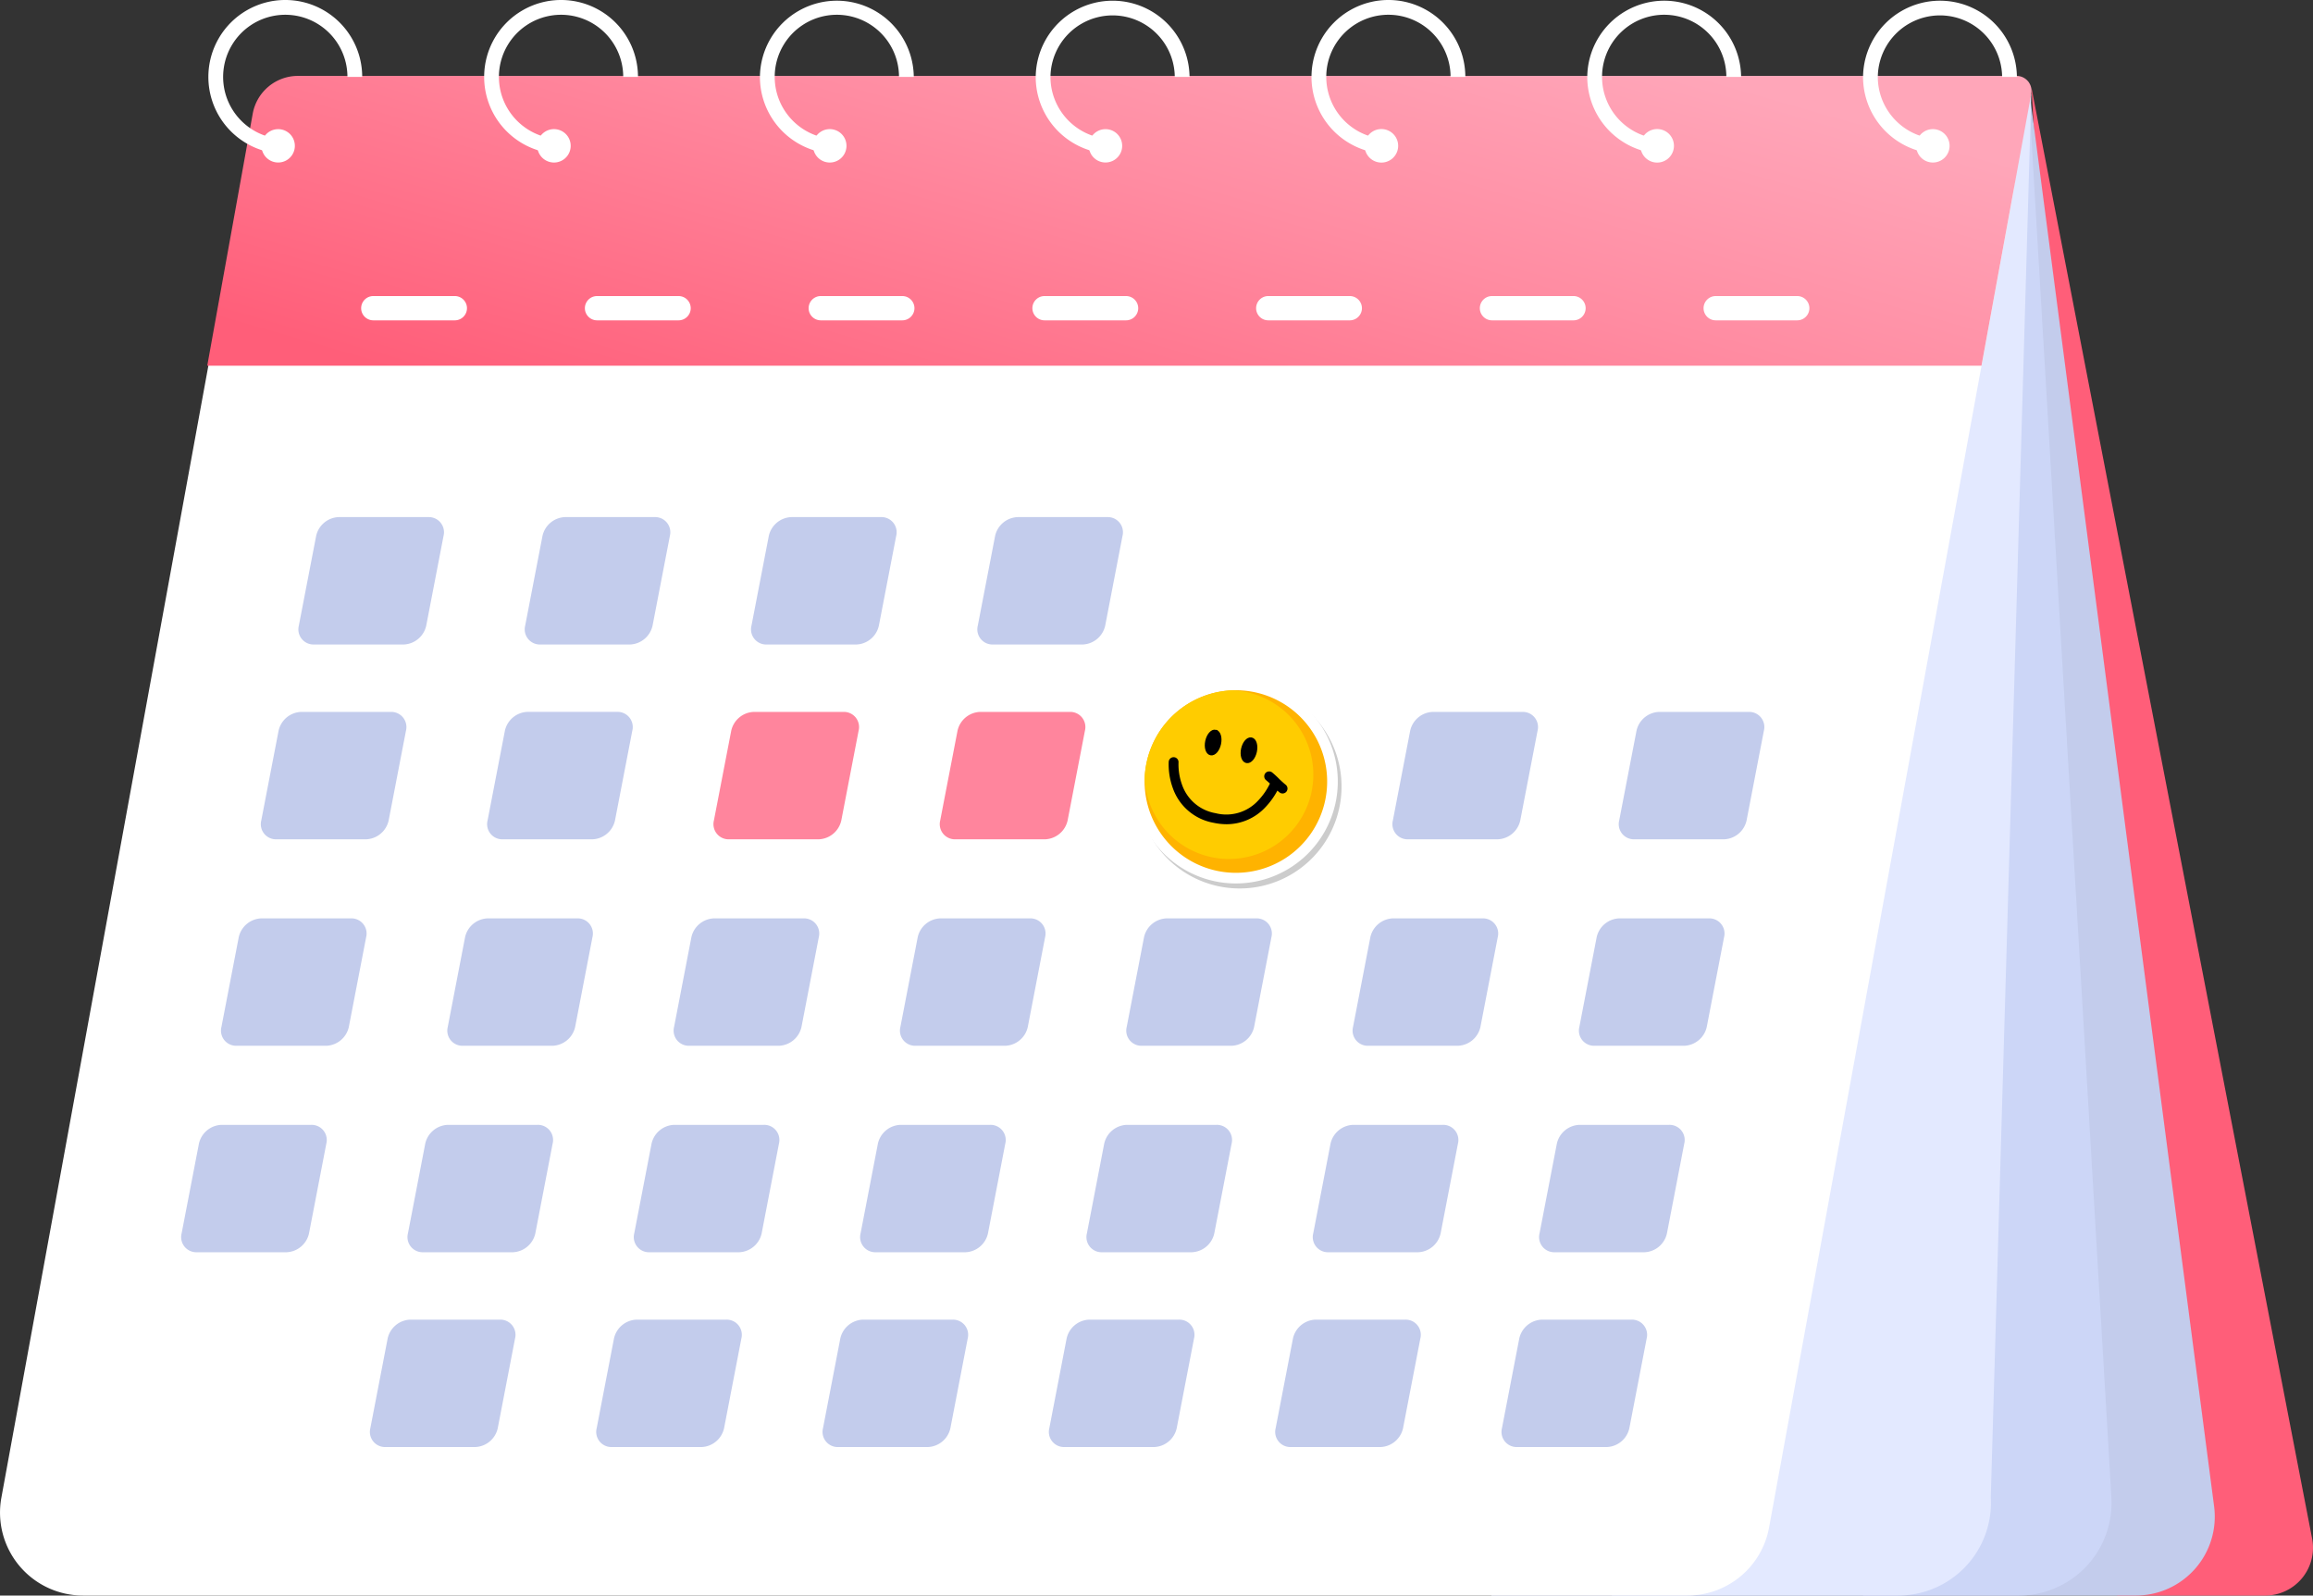 <svg xmlns="http://www.w3.org/2000/svg" xmlns:xlink="http://www.w3.org/1999/xlink" width="337.06" height="232.504" viewBox="0 0 337.06 232.504">
  <rect x="0" y="0" width="337.06" height="232.504" fill="#333333" stroke="none"/>
  <defs>
    <linearGradient id="linear-gradient" x1="-7.122" y1="0.336" x2="-7.717" y2="0.987" gradientUnits="objectBoundingBox">
      <stop offset="0" stop-color="#ff5e79"/>
      <stop offset="0.609" stop-color="#ff8ca2"/>
      <stop offset="1" stop-color="#ffa6b9"/>
    </linearGradient>
    <linearGradient id="linear-gradient-2" x1="-0.041" y1="0.75" x2="0.937" y2="0.213" xlink:href="#linear-gradient"/>
  </defs>
  <g id="time__day" transform="translate(-5463.197 -6512)">
    <g id="Group_2902" data-name="Group 2902" transform="translate(4648.589 6150.426)">
      <path id="Path_85273" data-name="Path 85273" d="M1193.094,377.955l40.89,211.4a6.967,6.967,0,0,1-6.841,8.292h-21.566Z" transform="translate(-82.444 -3.568)" fill="url(#linear-gradient)"/>
      <path id="Path_85274" data-name="Path 85274" d="M1185.765,376.652l27.1,207.562a11.5,11.5,0,0,1-11.4,12.985h-39.76l22.417-221.3Z" transform="translate(-75.607 -3.121)" fill="#c3ccec"/>
      <path id="Path_85275" data-name="Path 85275" d="M1175.572,376.861,1187.705,583.1a13.515,13.515,0,0,1-13.492,14.309h-59.3Z" transform="translate(-65.414 -3.33)" fill="#ccd6f7"/>
      <path id="Path_85276" data-name="Path 85276" d="M1171.133,379.014l-5.9,204.554a13.515,13.515,0,0,1-13.492,14.309h-59.3Z" transform="translate(-60.519 -3.799)" fill="#e3e9ff"/>
      <path id="Path_85277" data-name="Path 85277" d="M826.7,597.157h233.813a12.09,12.09,0,0,0,11.892-9.915l35.578-194.564a14.384,14.384,0,0,0-14.15-16.971H862.774a12.09,12.09,0,0,0-11.892,9.914L814.809,582.894A12.088,12.088,0,0,0,826.7,597.157Z" transform="translate(0 -3.079)" fill="#fff"/>
      <path id="Path_85278" data-name="Path 85278" d="M1111.766,417.947H853.219l6.629-36.735a6.7,6.7,0,0,1,6.588-5.5h250.432a2.192,2.192,0,0,1,2.156,2.587Z" transform="translate(-8.41 -3.079)" fill="url(#linear-gradient-2)"/>
      <g id="Group_2897" data-name="Group 2897" transform="translate(844.973 361.574)">
        <g id="Group_2884" data-name="Group 2884" transform="translate(241.127)">
          <g id="Group_2883" data-name="Group 2883">
            <path id="Path_85279" data-name="Path 85279" d="M1161.707,372.781a11.2,11.2,0,0,0,7.83,10.688,11.04,11.04,0,0,0,2.864.508v-2.153a8.99,8.99,0,0,1-2.446-.484,9.088,9.088,0,0,1-5.631-5.692,8.976,8.976,0,0,1-.466-2.867,9.058,9.058,0,0,1,18.115,0h2.153a11.21,11.21,0,0,0-22.419,0Z" transform="translate(-1161.707 -361.574)" fill="#fff"/>
          </g>
          <path id="Path_85280" data-name="Path 85280" d="M1171.606,388.062a2.515,2.515,0,0,0,.087.648,2.433,2.433,0,1,0-.087-.648Z" transform="translate(-1163.863 -366.815)" fill="#fff"/>
        </g>
        <g id="Group_2886" data-name="Group 2886" transform="translate(200.938)">
          <g id="Group_2885" data-name="Group 2885">
            <path id="Path_85281" data-name="Path 85281" d="M1110.326,372.781a11.2,11.2,0,0,0,7.833,10.688,11.036,11.036,0,0,0,2.864.508v-2.153a9.057,9.057,0,1,1,9.571-9.043h2.151a11.21,11.21,0,0,0-22.419,0Z" transform="translate(-1110.326 -361.574)" fill="#fff"/>
          </g>
          <path id="Path_85282" data-name="Path 85282" d="M1120.229,388.062a2.489,2.489,0,0,0,.087.648,2.443,2.443,0,1,0-.087-.648Z" transform="translate(-1112.483 -366.815)" fill="#fff"/>
        </g>
        <g id="Group_2888" data-name="Group 2888" transform="translate(160.752)">
          <g id="Group_2887" data-name="Group 2887">
            <path id="Path_85283" data-name="Path 85283" d="M1058.949,372.781a11.2,11.2,0,0,0,7.83,10.688,11.06,11.06,0,0,0,2.864.508v-2.153a9.057,9.057,0,1,1,9.572-9.043h2.151a11.208,11.208,0,0,0-22.416,0Z" transform="translate(-1058.949 -361.574)" fill="#fff"/>
          </g>
          <path id="Path_85284" data-name="Path 85284" d="M1068.848,388.062a2.484,2.484,0,0,0,.087.648,2.443,2.443,0,1,0-.087-.648Z" transform="translate(-1061.105 -366.815)" fill="#fff"/>
        </g>
        <g id="Group_2890" data-name="Group 2890" transform="translate(120.563)">
          <g id="Group_2889" data-name="Group 2889">
            <path id="Path_85285" data-name="Path 85285" d="M1007.568,372.781a11.2,11.2,0,0,0,7.83,10.688,11.058,11.058,0,0,0,2.864.508v-2.153a8.986,8.986,0,0,1-2.445-.484,9.088,9.088,0,0,1-5.631-5.692,8.956,8.956,0,0,1-.466-2.867,9.058,9.058,0,0,1,18.115,0h2.151a11.209,11.209,0,0,0-22.417,0Z" transform="translate(-1007.568 -361.574)" fill="#fff"/>
          </g>
          <path id="Path_85286" data-name="Path 85286" d="M1017.467,388.062a2.487,2.487,0,0,0,.087.648,2.429,2.429,0,1,0,.418-2.129A2.4,2.4,0,0,0,1017.467,388.062Z" transform="translate(-1009.724 -366.815)" fill="#fff"/>
        </g>
        <g id="Group_2892" data-name="Group 2892" transform="translate(80.375)">
          <g id="Group_2891" data-name="Group 2891">
            <path id="Path_85287" data-name="Path 85287" d="M956.187,372.781a11.2,11.2,0,0,0,7.832,10.688,11.047,11.047,0,0,0,2.864.508v-2.153a8.968,8.968,0,0,1-2.446-.484,9.092,9.092,0,0,1-5.631-5.692,9.057,9.057,0,1,1,17.649-2.867h2.151a11.21,11.21,0,0,0-22.419,0Z" transform="translate(-956.187 -361.574)" fill="#fff"/>
          </g>
          <path id="Path_85288" data-name="Path 85288" d="M966.089,388.062a2.521,2.521,0,0,0,.087.648,2.434,2.434,0,1,0-.087-.648Z" transform="translate(-958.344 -366.815)" fill="#fff"/>
        </g>
        <g id="Group_2894" data-name="Group 2894" transform="translate(40.189)">
          <g id="Group_2893" data-name="Group 2893">
            <path id="Path_85289" data-name="Path 85289" d="M904.81,372.781a11.2,11.2,0,0,0,7.829,10.688,11.041,11.041,0,0,0,2.864.508v-2.153a8.973,8.973,0,0,1-2.446-.484,9.092,9.092,0,0,1-5.631-5.692,9.057,9.057,0,1,1,17.649-2.867h2.151a11.208,11.208,0,0,0-22.416,0Z" transform="translate(-904.81 -361.574)" fill="#fff"/>
          </g>
          <path id="Path_85290" data-name="Path 85290" d="M914.708,388.062a2.521,2.521,0,0,0,.087.648,2.434,2.434,0,1,0-.087-.648Z" transform="translate(-906.966 -366.815)" fill="#fff"/>
        </g>
        <g id="Group_2896" data-name="Group 2896">
          <g id="Group_2895" data-name="Group 2895">
            <path id="Path_85291" data-name="Path 85291" d="M853.429,372.781a11.2,11.2,0,0,0,7.829,10.688,11.041,11.041,0,0,0,2.865.508v-2.153a8.98,8.98,0,0,1-2.446-.484,9.091,9.091,0,0,1-5.632-5.692,9.057,9.057,0,1,1,17.649-2.867h2.151a11.208,11.208,0,0,0-22.416,0Z" transform="translate(-853.429 -361.574)" fill="#fff"/>
          </g>
          <path id="Path_85292" data-name="Path 85292" d="M863.327,388.062a2.518,2.518,0,0,0,.087.648,2.43,2.43,0,1,0,.419-2.129A2.4,2.4,0,0,0,863.327,388.062Z" transform="translate(-855.585 -366.815)" fill="#fff"/>
        </g>
      </g>
      <g id="Group_2898" data-name="Group 2898" transform="translate(841.023 436.927)">
        <path id="Path_85293" data-name="Path 85293" d="M991.982,512.769h13.07a3.505,3.505,0,0,0,3.277-2.748l2.521-13.069a2.208,2.208,0,0,0-2.218-2.748h-13.07a3.5,3.5,0,0,0-3.277,2.748l-2.522,13.069A2.209,2.209,0,0,0,991.982,512.769Z" transform="translate(-879.166 -465.817)" fill="#ff859d"/>
        <path id="Path_85294" data-name="Path 85294" d="M949.817,512.769h13.069a3.506,3.506,0,0,0,3.278-2.748l2.52-13.069a2.207,2.207,0,0,0-2.217-2.748H953.4a3.5,3.5,0,0,0-3.276,2.748L947.6,510.021A2.208,2.208,0,0,0,949.817,512.769Z" transform="translate(-869.981 -465.817)" fill="#ff859d"/>
        <path id="Path_85295" data-name="Path 85295" d="M907.652,512.769h13.07A3.505,3.505,0,0,0,924,510.021l2.521-13.069A2.208,2.208,0,0,0,924.3,494.2H911.233a3.5,3.5,0,0,0-3.277,2.748l-2.522,13.069A2.208,2.208,0,0,0,907.652,512.769Z" transform="translate(-860.796 -465.817)" fill="#c3ccec"/>
        <path id="Path_85296" data-name="Path 85296" d="M1118.478,512.769h13.07a3.505,3.505,0,0,0,3.277-2.748l2.52-13.069a2.207,2.207,0,0,0-2.217-2.748H1122.06a3.5,3.5,0,0,0-3.277,2.748l-2.522,13.069A2.208,2.208,0,0,0,1118.478,512.769Z" transform="translate(-906.72 -465.817)" fill="#c3ccec"/>
        <path id="Path_85297" data-name="Path 85297" d="M1076.313,512.769h13.069a3.5,3.5,0,0,0,3.277-2.748l2.521-13.069a2.208,2.208,0,0,0-2.217-2.748h-13.07a3.5,3.5,0,0,0-3.277,2.748l-2.521,13.069A2.208,2.208,0,0,0,1076.313,512.769Z" transform="translate(-897.535 -465.817)" fill="#c3ccec"/>
        <path id="Path_85298" data-name="Path 85298" d="M1034.148,512.769h13.07a3.5,3.5,0,0,0,3.277-2.748l2.521-13.069a2.208,2.208,0,0,0-2.218-2.748h-13.07a3.5,3.5,0,0,0-3.277,2.748l-2.521,13.069A2.208,2.208,0,0,0,1034.148,512.769Z" transform="translate(-888.351 -465.817)" fill="#ff859d"/>
        <path id="Path_85299" data-name="Path 85299" d="M865.487,512.769h13.07a3.506,3.506,0,0,0,3.277-2.748l2.521-13.069a2.208,2.208,0,0,0-2.217-2.748h-13.07a3.5,3.5,0,0,0-3.276,2.748l-2.521,13.069A2.208,2.208,0,0,0,865.487,512.769Z" transform="translate(-851.612 -465.817)" fill="#c3ccec"/>
        <path id="Path_85300" data-name="Path 85300" d="M998.983,476.477h13.069a3.506,3.506,0,0,0,3.278-2.748l2.52-13.069a2.207,2.207,0,0,0-2.217-2.748h-13.07a3.5,3.5,0,0,0-3.277,2.748l-2.522,13.069A2.208,2.208,0,0,0,998.983,476.477Z" transform="translate(-880.691 -457.912)" fill="#c3ccec"/>
        <path id="Path_85301" data-name="Path 85301" d="M956.818,476.477h13.07a3.5,3.5,0,0,0,3.277-2.748l2.521-13.069a2.208,2.208,0,0,0-2.217-2.748H960.4a3.5,3.5,0,0,0-3.277,2.748L954.6,473.729A2.208,2.208,0,0,0,956.818,476.477Z" transform="translate(-871.506 -457.912)" fill="#c3ccec"/>
        <path id="Path_85302" data-name="Path 85302" d="M914.653,476.477h13.07A3.506,3.506,0,0,0,931,473.729l2.521-13.069a2.208,2.208,0,0,0-2.217-2.748h-13.07a3.5,3.5,0,0,0-3.276,2.748l-2.521,13.069A2.208,2.208,0,0,0,914.653,476.477Z" transform="translate(-862.321 -457.912)" fill="#c3ccec"/>
        <path id="Path_85303" data-name="Path 85303" d="M872.487,476.477h13.07a3.506,3.506,0,0,0,3.277-2.748l2.521-13.069a2.208,2.208,0,0,0-2.217-2.748h-13.07a3.5,3.5,0,0,0-3.277,2.748l-2.522,13.069A2.208,2.208,0,0,0,872.487,476.477Z" transform="translate(-853.137 -457.912)" fill="#c3ccec"/>
        <path id="Path_85304" data-name="Path 85304" d="M984.562,551.234h13.07a3.5,3.5,0,0,0,3.277-2.747l2.52-13.07a2.206,2.206,0,0,0-2.217-2.747h-13.07a3.5,3.5,0,0,0-3.276,2.747l-2.522,13.07A2.208,2.208,0,0,0,984.562,551.234Z" transform="translate(-877.549 -474.196)" fill="#c3ccec"/>
        <path id="Path_85305" data-name="Path 85305" d="M942.4,551.234h13.069a3.505,3.505,0,0,0,3.278-2.747l2.52-13.07a2.207,2.207,0,0,0-2.217-2.747H945.978a3.5,3.5,0,0,0-3.276,2.747l-2.522,13.07A2.208,2.208,0,0,0,942.4,551.234Z" transform="translate(-868.365 -474.196)" fill="#c3ccec"/>
        <path id="Path_85306" data-name="Path 85306" d="M900.232,551.234H913.3a3.505,3.505,0,0,0,3.278-2.747l2.52-13.07a2.207,2.207,0,0,0-2.218-2.747H903.813a3.5,3.5,0,0,0-3.277,2.747l-2.521,13.07A2.207,2.207,0,0,0,900.232,551.234Z" transform="translate(-859.18 -474.196)" fill="#c3ccec"/>
        <path id="Path_85307" data-name="Path 85307" d="M1111.058,551.234h13.07a3.505,3.505,0,0,0,3.277-2.747l2.521-13.07a2.207,2.207,0,0,0-2.217-2.747h-13.07a3.5,3.5,0,0,0-3.277,2.747l-2.522,13.07A2.208,2.208,0,0,0,1111.058,551.234Z" transform="translate(-905.104 -474.196)" fill="#c3ccec"/>
        <path id="Path_85308" data-name="Path 85308" d="M1068.893,551.234h13.069a3.5,3.5,0,0,0,3.277-2.747l2.521-13.07a2.207,2.207,0,0,0-2.217-2.747h-13.07a3.5,3.5,0,0,0-3.277,2.747l-2.521,13.07A2.208,2.208,0,0,0,1068.893,551.234Z" transform="translate(-895.919 -474.196)" fill="#c3ccec"/>
        <path id="Path_85309" data-name="Path 85309" d="M1026.727,551.234h13.07a3.5,3.5,0,0,0,3.277-2.747l2.521-13.07a2.208,2.208,0,0,0-2.218-2.747h-13.069a3.5,3.5,0,0,0-3.277,2.747l-2.522,13.07A2.208,2.208,0,0,0,1026.727,551.234Z" transform="translate(-886.734 -474.196)" fill="#c3ccec"/>
        <path id="Path_85310" data-name="Path 85310" d="M858.067,551.234h13.07a3.5,3.5,0,0,0,3.277-2.747l2.521-13.07a2.208,2.208,0,0,0-2.217-2.747h-13.07a3.5,3.5,0,0,0-3.277,2.747l-2.521,13.07A2.207,2.207,0,0,0,858.067,551.234Z" transform="translate(-849.995 -474.196)" fill="#c3ccec"/>
        <path id="Path_85311" data-name="Path 85311" d="M977.142,589.7h13.07a3.5,3.5,0,0,0,3.277-2.747l2.521-13.07a2.207,2.207,0,0,0-2.217-2.746h-13.07a3.5,3.5,0,0,0-3.276,2.746l-2.522,13.07A2.208,2.208,0,0,0,977.142,589.7Z" transform="translate(-875.933 -482.575)" fill="#c3ccec"/>
        <path id="Path_85312" data-name="Path 85312" d="M934.977,589.7h13.069a3.5,3.5,0,0,0,3.278-2.747l2.52-13.07a2.206,2.206,0,0,0-2.217-2.746h-13.07a3.5,3.5,0,0,0-3.277,2.746l-2.522,13.07A2.208,2.208,0,0,0,934.977,589.7Z" transform="translate(-866.749 -482.575)" fill="#c3ccec"/>
        <path id="Path_85313" data-name="Path 85313" d="M892.812,589.7h13.069a3.5,3.5,0,0,0,3.278-2.747l2.52-13.07a2.207,2.207,0,0,0-2.217-2.746H896.393a3.5,3.5,0,0,0-3.277,2.746l-2.521,13.07A2.207,2.207,0,0,0,892.812,589.7Z" transform="translate(-857.564 -482.575)" fill="#c3ccec"/>
        <path id="Path_85314" data-name="Path 85314" d="M1103.639,589.7h13.069a3.5,3.5,0,0,0,3.277-2.747l2.521-13.07a2.207,2.207,0,0,0-2.217-2.746h-13.07a3.5,3.5,0,0,0-3.277,2.746l-2.522,13.07A2.208,2.208,0,0,0,1103.639,589.7Z" transform="translate(-903.487 -482.575)" fill="#c3ccec"/>
        <path id="Path_85315" data-name="Path 85315" d="M1061.474,589.7h13.07a3.5,3.5,0,0,0,3.277-2.747l2.522-13.07a2.207,2.207,0,0,0-2.218-2.746h-13.069a3.5,3.5,0,0,0-3.278,2.746l-2.52,13.07A2.206,2.206,0,0,0,1061.474,589.7Z" transform="translate(-894.303 -482.575)" fill="#c3ccec"/>
        <path id="Path_85316" data-name="Path 85316" d="M1019.308,589.7h13.069a3.5,3.5,0,0,0,3.277-2.747l2.522-13.07a2.208,2.208,0,0,0-2.218-2.746h-13.07a3.5,3.5,0,0,0-3.277,2.746l-2.521,13.07A2.207,2.207,0,0,0,1019.308,589.7Z" transform="translate(-885.118 -482.575)" fill="#c3ccec"/>
        <path id="Path_85317" data-name="Path 85317" d="M850.647,589.7h13.07a3.5,3.5,0,0,0,3.277-2.747l2.521-13.07a2.207,2.207,0,0,0-2.217-2.746h-13.07a3.5,3.5,0,0,0-3.277,2.746l-2.521,13.07A2.207,2.207,0,0,0,850.647,589.7Z" transform="translate(-848.379 -482.575)" fill="#c3ccec"/>
        <path id="Path_85318" data-name="Path 85318" d="M970.142,625.992h13.07a3.5,3.5,0,0,0,3.277-2.748l2.521-13.069a2.207,2.207,0,0,0-2.217-2.747H973.723a3.5,3.5,0,0,0-3.277,2.747l-2.521,13.069A2.208,2.208,0,0,0,970.142,625.992Z" transform="translate(-874.408 -490.48)" fill="#c3ccec"/>
        <path id="Path_85319" data-name="Path 85319" d="M927.977,625.992h13.07a3.5,3.5,0,0,0,3.277-2.748l2.521-13.069a2.208,2.208,0,0,0-2.218-2.747h-13.07a3.5,3.5,0,0,0-3.276,2.747l-2.521,13.069A2.208,2.208,0,0,0,927.977,625.992Z" transform="translate(-865.224 -490.48)" fill="#c3ccec"/>
        <path id="Path_85320" data-name="Path 85320" d="M885.811,625.992h13.069a3.5,3.5,0,0,0,3.278-2.748l2.52-13.069a2.207,2.207,0,0,0-2.217-2.747h-13.07a3.5,3.5,0,0,0-3.277,2.747l-2.522,13.069A2.209,2.209,0,0,0,885.811,625.992Z" transform="translate(-856.039 -490.48)" fill="#c3ccec"/>
        <path id="Path_85321" data-name="Path 85321" d="M1096.638,625.992h13.069a3.5,3.5,0,0,0,3.277-2.748l2.522-13.069a2.208,2.208,0,0,0-2.218-2.747h-13.07a3.5,3.5,0,0,0-3.277,2.747l-2.521,13.069A2.208,2.208,0,0,0,1096.638,625.992Z" transform="translate(-901.963 -490.48)" fill="#c3ccec"/>
        <path id="Path_85322" data-name="Path 85322" d="M1054.473,625.992h13.071a3.5,3.5,0,0,0,3.277-2.748l2.521-13.069a2.207,2.207,0,0,0-2.217-2.747h-13.07a3.5,3.5,0,0,0-3.277,2.747l-2.521,13.069A2.208,2.208,0,0,0,1054.473,625.992Z" transform="translate(-892.778 -490.48)" fill="#c3ccec"/>
        <path id="Path_85323" data-name="Path 85323" d="M1012.307,625.992h13.069a3.505,3.505,0,0,0,3.278-2.748l2.52-13.069a2.206,2.206,0,0,0-2.217-2.747h-13.069a3.5,3.5,0,0,0-3.277,2.747l-2.522,13.069A2.208,2.208,0,0,0,1012.307,625.992Z" transform="translate(-883.593 -490.48)" fill="#c3ccec"/>
      </g>
      <g id="Group_2899" data-name="Group 2899" transform="translate(867.237 404.716)">
        <path id="Path_85324" data-name="Path 85324" d="M1133.763,420.269h11.882a1.775,1.775,0,0,0,1.77-1.77h0a1.775,1.775,0,0,0-1.77-1.769h-11.882a1.775,1.775,0,0,0-1.769,1.769h0A1.775,1.775,0,0,0,1133.763,420.269Z" transform="translate(-936.372 -416.73)" fill="#fff"/>
        <path id="Path_85325" data-name="Path 85325" d="M1092.08,420.269h11.882a1.774,1.774,0,0,0,1.769-1.77h0a1.774,1.774,0,0,0-1.769-1.769H1092.08a1.775,1.775,0,0,0-1.77,1.769h0A1.775,1.775,0,0,0,1092.08,420.269Z" transform="translate(-927.292 -416.73)" fill="#fff"/>
        <path id="Path_85326" data-name="Path 85326" d="M1050.4,420.269h11.881a1.775,1.775,0,0,0,1.77-1.77h0a1.775,1.775,0,0,0-1.77-1.769H1050.4a1.775,1.775,0,0,0-1.77,1.769h0A1.775,1.775,0,0,0,1050.4,420.269Z" transform="translate(-918.213 -416.73)" fill="#fff"/>
        <path id="Path_85327" data-name="Path 85327" d="M1008.713,420.269H1020.6a1.775,1.775,0,0,0,1.77-1.77h0a1.775,1.775,0,0,0-1.77-1.769h-11.882a1.775,1.775,0,0,0-1.77,1.769h0A1.775,1.775,0,0,0,1008.713,420.269Z" transform="translate(-909.133 -416.73)" fill="#fff"/>
        <path id="Path_85328" data-name="Path 85328" d="M967.029,420.269h11.883a1.775,1.775,0,0,0,1.77-1.77h0a1.775,1.775,0,0,0-1.77-1.769H967.029a1.775,1.775,0,0,0-1.769,1.769h0A1.775,1.775,0,0,0,967.029,420.269Z" transform="translate(-900.053 -416.73)" fill="#fff"/>
        <path id="Path_85329" data-name="Path 85329" d="M925.346,420.269h11.882A1.775,1.775,0,0,0,939,418.5h0a1.775,1.775,0,0,0-1.77-1.769H925.346a1.775,1.775,0,0,0-1.77,1.769h0A1.775,1.775,0,0,0,925.346,420.269Z" transform="translate(-890.973 -416.73)" fill="#fff"/>
        <path id="Path_85330" data-name="Path 85330" d="M883.663,420.269h11.883a1.775,1.775,0,0,0,1.769-1.77h0a1.775,1.775,0,0,0-1.769-1.769H883.663a1.774,1.774,0,0,0-1.769,1.769h0A1.774,1.774,0,0,0,883.663,420.269Z" transform="translate(-881.894 -416.73)" fill="#fff"/>
      </g>
    </g>
    <g id="Group_2903" data-name="Group 2903" transform="translate(3764.206 6945.123)">
      <path id="Path_85331" data-name="Path 85331" d="M1888.353-325.593a14.851,14.851,0,0,1,11.379,17.653,14.852,14.852,0,0,1-17.653,11.379,14.851,14.851,0,0,1-11.379-17.653,14.851,14.851,0,0,1,17.653-11.379Z" transform="translate(-5.579 -7.429)" fill="#ccc" fill-rule="evenodd"/>
      <path id="Path_85332" data-name="Path 85332" d="M1882.226-333.752a14.851,14.851,0,0,1,11.379,17.653,14.851,14.851,0,0,1-17.653,11.379,14.851,14.851,0,0,1-11.379-17.653,14.851,14.851,0,0,1,17.653-11.379Z" transform="translate(0 0)" fill="#fff" fill-rule="evenodd"/>
      <path id="Path_85333" data-name="Path 85333" d="M1897.677-316.458a13.3,13.3,0,0,1,10.191,15.81,13.3,13.3,0,0,1-15.81,10.191,13.3,13.3,0,0,1-10.191-15.81,13.3,13.3,0,0,1,15.81-10.192Z" transform="translate(-15.779 -15.779)" fill="#ffb300" fill-rule="evenodd"/>
      <path id="Path_85334" data-name="Path 85334" d="M1881.68-303.853a13.407,13.407,0,0,1,.293-2.309,13.307,13.307,0,0,1,12.469-10.484,12.375,12.375,0,0,1,2.12.27,12.292,12.292,0,0,1,9.419,14.611,12.292,12.292,0,0,1-14.612,9.419,12.3,12.3,0,0,1-9.688-11.506Z" transform="translate(-15.884 -15.883)" fill="#fc0" fill-rule="evenodd"/>
      <path id="Path_85335" data-name="Path 85335" d="M1984.017-249.486c.481.1.717.9.528,1.772s-.732,1.5-1.213,1.4-.717-.9-.528-1.773.732-1.5,1.213-1.4Zm5.223,1.129c.481.1.717.9.528,1.772s-.732,1.5-1.213,1.4-.717-.9-.528-1.772.732-1.5,1.213-1.4Z" transform="translate(-107.9 -77.023)" stroke="#000" stroke-miterlimit="22.926" stroke-width="0.567" fill-rule="evenodd"/>
      <path id="Path_85336" data-name="Path 85336" d="M1929.208-197.978a9.007,9.007,0,0,1-1.906-.211,7.728,7.728,0,0,1-5.933-5.049,10.07,10.07,0,0,1-.6-3.846.716.716,0,0,1,.768-.66.716.716,0,0,1,.66.766h0a8.761,8.761,0,0,0,.53,3.292,6.29,6.29,0,0,0,4.875,4.1,6.311,6.311,0,0,0,6.19-1.83,9.594,9.594,0,0,0,1.725-2.489c-.282-.264-.565-.5-.569-.5a.716.716,0,0,1-.094-1.008.716.716,0,0,1,1.008-.094,13.169,13.169,0,0,1,1.018.941c.088.084.593.566.926.829a.716.716,0,0,1,.118,1.006.716.716,0,0,1-1.005.118c-.1-.078-.207-.169-.315-.263a10.924,10.924,0,0,1-1.75,2.425A7.737,7.737,0,0,1,1929.208-197.978Z" transform="translate(-51.468 -115.038)"/>
    </g>
  </g>
</svg>
